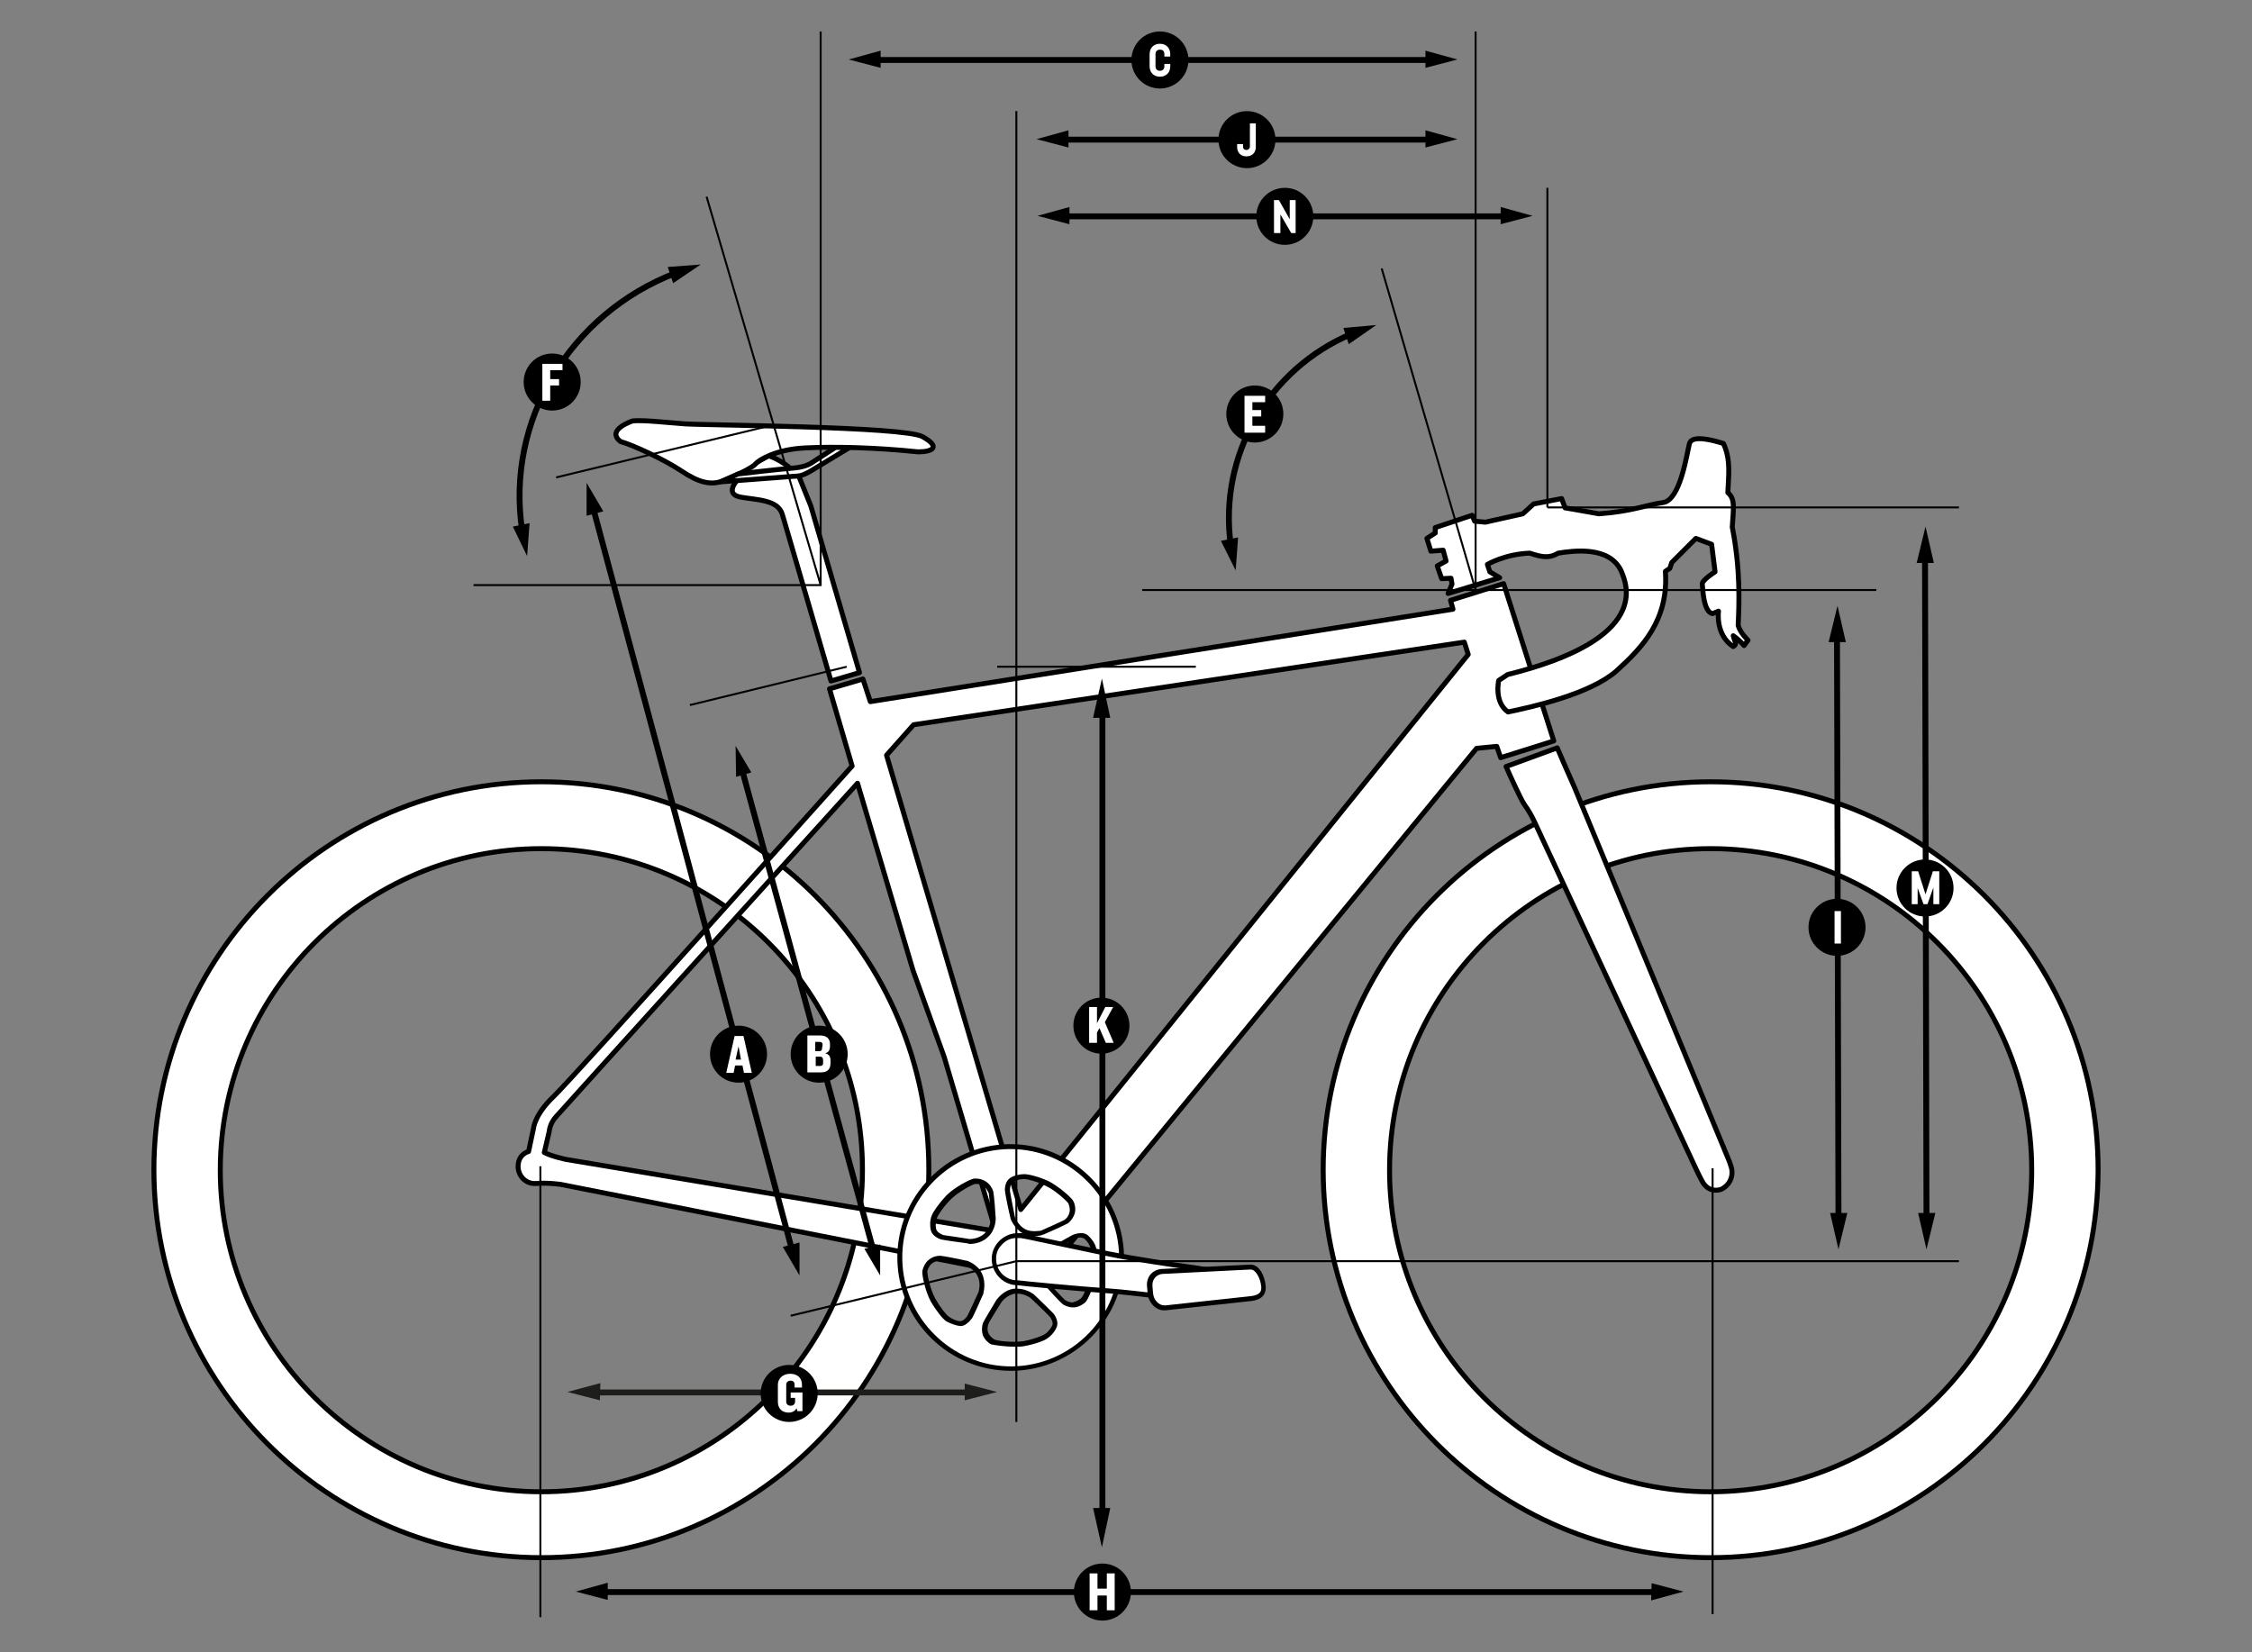 <?xml version="1.0" encoding="utf-8"?>
<!-- Generator: Adobe Illustrator 23.0.0, SVG Export Plug-In . SVG Version: 6.00 Build 0)  -->
<svg version="1.1" id="Layer_1" xmlns="http://www.w3.org/2000/svg" xmlns:xlink="http://www.w3.org/1999/xlink" x="0px" y="0px"
	 viewBox="0 0 458 336" style="enable-background:new 0 0 458 336;" xml:space="preserve">
<rect x="0" y="0" width="458" height="336" fill="#808080" stroke="none"/>
<style type="text/css">
	.st0{fill:#FFFFFF;stroke:#000000;stroke-width:1.009;stroke-linecap:round;stroke-linejoin:round;stroke-miterlimit:10;}
	.st1{fill:#FFFFFF;}
	.st2{fill:none;stroke:#000000;stroke-width:1.2;stroke-miterlimit:10;}
	.st3{fill:none;stroke:#1D1D1B;stroke-width:1.2;stroke-miterlimit:10;}
	.st4{fill:#1D1D1B;}
	.st5{fill:none;stroke:#000000;stroke-width:0.4;stroke-miterlimit:10;}
</style>
<g>
	<g>
		<path class="st0" d="M110.1,316.8c-43.4,0-78.8-35.4-78.8-78.9S66.6,159,110.1,159c43.4,0,78.8,35.4,78.8,78.9
			C188.9,281.5,153.6,316.8,110.1,316.8z M110.1,172.6c-36,0-65.3,29.3-65.3,65.4c0,36,29.3,65.4,65.3,65.4s65.3-29.3,65.3-65.4
			C175.5,201.9,146.2,172.6,110.1,172.6z"/>
		<path class="st0" d="M347.9,316.8c-43.4,0-78.8-35.4-78.8-78.9s35.3-78.9,78.8-78.9c43.4,0,78.8,35.4,78.8,78.9
			C426.6,281.5,391.3,316.8,347.9,316.8z M347.9,172.6c-36,0-65.3,29.3-65.3,65.4c0,36,29.3,65.4,65.3,65.4s65.3-29.3,65.3-65.4
			S383.9,172.6,347.9,172.6z"/>
		<path class="st0" d="M306.3,155.9c0.5,1.2,3,6.7,3.7,7.7c0.8,1.1,1.5,2.3,2.1,3.6c1,2.1,31.6,67.9,32.9,70.7
			c0.4,0.8,0.7,1.5,1.1,2.2c0.2,0.3,0.3,0.6,0.6,0.9c0.8,1,2.1,1.3,3.3,0.9c1.6-0.7,2.5-2.4,2.2-4.1c-0.1-0.5-0.3-1-0.5-1.6
			c-2-4.8-30.7-74.2-31.5-76.1c-0.4-0.9-3.1-7-3.5-8L306.3,155.9z"/>
	</g>
	<path class="st0" d="M305.8,118.7l-10.8,3.4l0.5,1.8L177,142.7l-1.5-4.6l-6.8,2l4.6,15.7c0,0-56.8,63.5-60.7,67.2
		c-3.9,3.7-4.1,6.5-4.1,6.5l-1,4.7c0,0-1.8,0.4-2.1,2.5c-0.3,2.1,1.3,4.2,3.7,4c2.4-0.2,5,0.2,5,0.2l87.9,17.4
		c3.2,4,7.2,1.5,7.2,1.5l2.3,0.6l88.8-108.2l4.1-0.4l0.8,2.3l10.8-3.4L305.8,118.7z M115.1,235.8c0,0-2.9-0.6-4.4-1.4l1-4.3
		c0,0,0.1-1.6,1.4-3c1.3-1.5,61.3-67.8,61.3-67.8l11.3,38.1l6.3,17.5l10.5,35.5L115.1,235.8z M207.6,246l-27.3-92.4l5.5-6.2
		l112-16.8l0.8,2.5L207.6,246z"/>
	<path class="st0" d="M294.5,120.7l10.5-3.2l-2-1.2l-0.5-1.5c0,0,3.5-2.1,8.6-2.3c2.2,0.7,3.8,1.2,5.8,0c3.1-0.5,10.4-1.5,12.8,3.6
		c1.1,2.7,6.3,13.8-23.1,21.1l-1.8,1.2c0,0-1,4.4,1.9,6.4c4.8-1,16.6-3.6,22-8.3c5.3-4.8,10.7-10.4,10-20.3c0.9-0.6,0.9-0.6,0.9-0.6
		l0.4-1.2l4.9-4.9l3.2,1.2l0.7,5.6c0,0-2.7,1.7-2.6,2.5s0.2,5.7,2.1,6l1.2-0.5c0,0-0.7,4.8,3,7.2c0.9-0.5,0.3-0.9,0-2.2
		c1.4,1,2.2,2,2.2,2l0.8-1.1c0,0-1.6-1.5-2-3c0.2-4.4,0.5-11.4-1.2-20c0.2-3.6,0.7-5.7-0.9-7c0.1-3.2,0.7-6.6-0.9-10
		c-2.2-0.7-6.4-1.8-6.9,0c-0.5,1.8-1.8,11.4-5.3,12c-3.6,0.5-6.3,1.8-13.1,2.3c-4.9-0.9-6.9-1.2-6.9-1.2l-0.7-1.9l-5.7,1.1l-2.2,2
		l-7.6,1.7l-2.2-0.2l-0.5-1.2l-7.5,2.5v1.1l-1.7,1.1l0.8,2.6l2.5-0.2l0.6,2.2l-1.8,1l0.9,2.6l1.9-0.1l0.2,1.2L294.5,120.7z"/>
	<g>
		<path class="st0" d="M149.9,97.7c0,0-2.6,2.8,0.7,3.4s7.6,0.5,8.5,3.5s9.9,33.9,9.9,33.9l5.8-1.7l-9.9-33.9l-2.5-6.2
			c0,0-2.9-3-6.1-4c-1.5,0.8-7.8,4.4-7.8,4.4L149.9,97.7z"/>
		<path class="st0" d="M128.7,85.6c0,0-5.6,1.8-2.5,4.2c2.5,0.7,8.8,3.6,12.4,6c3.6,2.4,6.1,3,8.7,1.9c2.6-1.1,5.8-2.6,6.4-3.4
			c0.6-0.7,4-2.9,10-3.2c5.9-0.3,14.4-0.1,23,0.8c3,0,4.7-1,0.9-3.1c-3.9-2.1-44.4-2.3-48.4-2.6C135.2,85.9,130.9,85.4,128.7,85.6z"
			/>
		<path class="st0" d="M146.5,98c0,0,14.8-1.1,15.9-1.2c1.2-0.1,3.3-1.5,3.3-1.5l7.1-4.3h-2.9l-4.8,3.1c0,0-1.1,0.9-3.8,1.1
			s-11.2,1.2-11.2,1.2L146.5,98z"/>
	</g>
	<g>
		<g>
			<path class="st1" d="M205.4,278.4c-12.3,0-22.4-10-22.6-22.2c-0.2-12.4,9.8-22.7,22.2-22.9h0.3c12.3,0,22.4,10,22.6,22.2
				c0.2,12.4-9.8,22.7-22.2,22.9H205.4z M206.9,262.5c-0.2,0-0.3,0-0.5,0c-1.9,0.2-3.1,1.8-3.1,1.9c-1,1.6-2.6,4.3-2.8,4.7
				c-0.2,0.5-0.3,1.3,0,2.1c0.3,0.8,1,1.4,1.4,1.6s2.6,0.5,4.3,0.5c0.7,0,1.3,0,1.9-0.1c2.3-0.4,4.1-1.1,4.6-1.5
				c0.8-0.5,1.5-1.3,1.7-2.1c0.4-0.9-0.4-2.1-0.6-2.3c-0.2-0.2-3.3-3.2-3.9-3.8C209.9,263.5,208.6,262.5,206.9,262.5z M191.2,255.8
				c-0.6,0-1.4,0.2-2,0.7c-0.7,0.6-0.9,1.4-1,1.8c-0.1,0.5,0.6,4,1.7,6s2.4,3.5,2.9,3.9c0.8,0.5,1.8,0.9,2.5,1l0,0
				c1,0,1.8-1.1,2-1.3c0.2-0.3,1.9-4.2,2.3-4.9c0-0.1,0.6-2-0.2-3.7c-0.8-1.7-2.7-2.3-2.8-2.3C195.3,256.6,191.7,255.8,191.2,255.8
				L191.2,255.8z M219.7,251.2c-0.5,0-1.1,0.2-1.3,0.3c-0.3,0.1-4,2.2-4.7,2.7c-0.1,0.1-1.7,1.3-2,3.1c-0.3,1.9,0.9,3.5,0.9,3.5
				c1.3,1.4,3.4,3.7,3.7,3.9c0.4,0.3,1.1,0.6,1.9,0.6c0.1,0,0.1,0,0.2,0c0.9-0.1,1.5-0.5,1.9-0.9c0.4-0.3,1.9-3.5,2.1-5.8
				c0.3-2.3,0.1-4.2-0.1-4.8c-0.3-0.9-0.9-1.8-1.5-2.3C220.5,251.3,220.2,251.2,219.7,251.2z M198.6,240.3c-0.1,0-0.2,0-0.3,0
				c-0.5,0-3.7,1.6-5.3,3.3s-2.7,3.3-2.9,3.9c-0.3,0.9-0.4,1.9-0.2,2.7c0.2,1,1.5,1.5,1.8,1.5c0.3,0.1,4.5,0.7,5.4,0.8l0,0
				c0.4,0,2.2-0.1,3.4-1.3c1.4-1.3,1.5-3.3,1.5-3.3c-0.1-1.9-0.3-5-0.5-5.4c-0.2-0.5-0.6-1.3-1.3-1.7
				C199.8,240.5,199.2,240.3,198.6,240.3z M208.3,239.3c-0.9,0-2,0.3-2.6,0.7c-0.8,0.5-0.8,1.9-0.8,2.2s0.9,4.5,1,5.3
				c0,0.1,0.7,2,2.4,2.8c0.6,0.3,1.3,0.5,2,0.5c0.9,0,1.6-0.2,1.6-0.2c1.7-0.8,4.6-2,4.9-2.3c0.4-0.4,1-0.9,1.2-1.8
				c0.2-0.8,0-1.6-0.3-2.1c-0.2-0.5-2.8-2.9-4.9-3.8C210.8,239.7,208.9,239.3,208.3,239.3L208.3,239.3z"/>
			<path d="M205.5,233.7c12,0,21.9,9.8,22.1,21.8c0.1,5.9-2.1,11.5-6.2,15.7s-9.6,6.6-15.5,6.7h-0.3c-12,0-21.9-9.8-22.1-21.8
				c-0.2-12.2,9.6-22.2,21.7-22.4L205.5,233.7 M210.3,251.4c1,0,1.7-0.2,1.8-0.3h0.1c4.6-2,4.9-2.3,5-2.3c0.5-0.4,1.1-1.1,1.4-2.1
				c0.2-1,0-1.8-0.3-2.4c-0.3-0.7-3.1-3.1-5.1-4.1c-2-0.9-4-1.4-4.9-1.4l0,0c-1,0-2.2,0.3-2.9,0.8c-1,0.7-1.1,2.2-1,2.7
				c0,0.3,0.7,3.9,1.1,5.4v0.1c0,0.1,0.8,2.1,2.6,3.1C208.7,251.2,209.5,251.4,210.3,251.4 M197.2,253c0.2,0,2.3,0,3.7-1.4
				c1.6-1.4,1.6-3.6,1.6-3.7v-0.1c-0.3-5-0.5-5.3-0.5-5.5c-0.2-0.6-0.6-1.4-1.5-2c-0.6-0.4-1.3-0.6-2-0.6c-0.1,0-0.3,0-0.4,0
				c-0.8,0.1-4,1.8-5.6,3.4c-1.5,1.6-2.7,3.3-3,4.1c-0.4,1-0.4,2.1-0.2,3c0.3,1.2,1.7,1.8,2.2,1.9c0.3,0.1,3.9,0.6,5.4,0.8
				C197.1,253,197.1,253,197.2,253C197.1,253,197.2,253,197.2,253 M218.2,265.9c0.1,0,0.2,0,0.3,0c1-0.1,1.7-0.6,2.2-1
				c0.6-0.5,2-3.9,2.3-6.1c0.3-2.3,0.1-4.3-0.1-5.1c-0.3-1-1-1.9-1.7-2.5c-0.4-0.3-0.8-0.4-1.4-0.4s-1.2,0.2-1.5,0.3
				s-3.4,1.9-4.8,2.7c0,0-0.1,0-0.1,0.1c-0.1,0.1-1.8,1.4-2.1,3.4c-0.3,2.1,1,3.8,1,3.9c0,0,0,0,0.1,0.1c3.3,3.7,3.7,3.9,3.8,4
				C216.5,265.5,217.3,265.9,218.2,265.9 M195.3,269.7c1.4,0,2.3-1.6,2.4-1.6c0.2-0.3,1.7-3.6,2.3-5V263c0-0.1,0.6-2.1-0.3-4
				s-3-2.6-3.1-2.6h-0.1c-2.2-0.5-4.9-1-5.3-1c0,0,0,0-0.1,0c-0.6,0-1.5,0.2-2.3,0.9c-0.6,0.5-1,1.3-1.2,2.1
				c-0.2,0.7,0.6,4.3,1.7,6.3c1.1,1.9,2.4,3.5,3.1,4C193.3,269.2,194.4,269.6,195.3,269.7C195.2,269.7,195.3,269.7,195.3,269.7
				 M206.2,273.9c0.7,0,1.4,0,2-0.1c2.2-0.4,4.2-1.1,4.8-1.6c0.9-0.6,1.6-1.5,1.9-2.3c0.5-1.1-0.4-2.5-0.7-2.8
				c-0.2-0.2-2.8-2.8-3.9-3.8l-0.1-0.1c-0.2-0.1-1.5-1.1-3.3-1.1c-0.2,0-0.4,0-0.6,0c-2.1,0.2-3.4,2-3.5,2.1c0,0,0,0-0.1,0.1
				c-2.6,4.3-2.7,4.6-2.8,4.8c-0.2,0.6-0.3,1.5,0,2.5c0.4,0.9,1.1,1.5,1.6,1.8C202.3,273.6,204.7,273.9,206.2,273.9 M205.5,232.7
				c-0.1,0-0.2,0-0.3,0c-12.7,0.2-22.9,10.7-22.7,23.4c0.2,12.6,10.5,22.7,23.1,22.7c0.1,0,0.2,0,0.3,0
				c12.7-0.2,22.9-10.7,22.7-23.4C228.3,242.8,218,232.7,205.5,232.7L205.5,232.7z M210.3,250.4c-0.6,0-1.2-0.1-1.8-0.4
				c-1.5-0.8-2.1-2.5-2.1-2.5s-1-5-1-5.3s0-1.4,0.6-1.8c0.6-0.4,1.5-0.6,2.3-0.6l0,0c0.6,0,2.4,0.4,4.4,1.4c2,0.9,4.5,3.3,4.6,3.6
				s0.4,1,0.2,1.8c-0.2,0.8-0.7,1.3-1,1.5s-4.8,2.2-4.8,2.2S211.1,250.4,210.3,250.4L210.3,250.4z M197.2,252L197.2,252
				c0,0-5.1-0.8-5.3-0.8c-0.3-0.1-1.3-0.5-1.5-1.2s-0.1-1.6,0.2-2.4c0.2-0.5,1.2-2.1,2.8-3.7c1.6-1.6,4.6-3.1,4.9-3.1
				c0.1,0,0.2,0,0.3,0c0.4,0,0.9,0.1,1.4,0.4c0.6,0.4,0.9,1.1,1.1,1.5c0.1,0.4,0.4,5.2,0.4,5.2s0,1.8-1.3,3
				C199,252,197.3,252,197.2,252L197.2,252z M218.2,264.9c-0.7,0-1.3-0.3-1.6-0.5c-0.3-0.2-3.6-3.8-3.6-3.8s-1.1-1.5-0.8-3.2
				c0.3-1.7,1.7-2.8,1.7-2.8s4.4-2.5,4.7-2.7c0.2-0.1,0.6-0.2,1.1-0.2c0.3,0,0.6,0.1,0.8,0.2c0.5,0.4,1.1,1.2,1.3,2
				c0.2,0.5,0.4,2.4,0.1,4.6c-0.2,2.2-1.7,5.3-2,5.5s-0.8,0.7-1.6,0.8C218.3,264.9,218.2,264.9,218.2,264.9L218.2,264.9z
				 M195.3,268.7L195.3,268.7c-0.7,0-1.6-0.4-2.3-0.9c-0.5-0.3-1.7-1.8-2.8-3.7c-1.1-2-1.7-5.3-1.6-5.6c0.1-0.3,0.3-1,0.9-1.5
				s1.3-0.6,1.7-0.6l0,0c0.5,0,5.1,1,5.1,1s1.8,0.6,2.5,2.1c0.8,1.5,0.2,3.3,0.2,3.3s-2.1,4.6-2.3,4.9
				C196.6,267.8,196,268.7,195.3,268.7L195.3,268.7z M206.2,272.9c-1.9,0-3.8-0.3-4-0.5c-0.3-0.2-0.9-0.6-1.2-1.3
				c-0.3-0.7-0.1-1.5,0-1.8c0.1-0.4,2.7-4.5,2.7-4.5s1.1-1.5,2.8-1.7c0.1,0,0.3,0,0.4,0c1.5,0,2.7,0.9,2.7,0.9s3.7,3.5,3.9,3.8
				c0.2,0.2,0.8,1.2,0.5,1.8c-0.3,0.6-0.9,1.4-1.6,1.8c-0.5,0.3-2.2,1-4.4,1.4C207.5,272.8,206.9,272.9,206.2,272.9L206.2,272.9z"/>
		</g>
		<g>
			<path class="st1" d="M245.2,264.8c-0.2,0-2.3-0.3-4.7-0.5l-0.8-0.1c-5.7-0.7-11.6-1.4-14.8-1.6c-4.6-0.3-17.4-1.5-17.9-1.6
				c-2.6,0-4.7-2-4.9-4.6c-0.1-1.3,0.4-2.5,1.2-3.5c0.9-1,2-1.5,3.3-1.6c0.1,0,0.2,0,0.3,0c0.2,0,0.4,0,0.7,0c0.2,0,0.4,0.1,0.6,0.1
				l0.9,0.2c3.2,0.7,10.9,2.3,16.8,3.5c3.8,0.8,12.7,2.1,17.5,2.8c1.7,0.2,2.6,0.4,2.7,0.4c0.3,0.1,2.2,1.1,2,3.6
				C247.8,264.1,246,264.7,245.2,264.8L245.2,264.8z"/>
			<path d="M207,251.8c0.2,0,0.4,0,0.6,0l0,0c0.2,0,0.3,0.1,0.5,0.1c0,0,0,0,0.1,0l1,0.2c3.3,0.7,10.8,2.3,16.6,3.5
				c3.8,0.8,12.8,2.2,17.5,2.8c1.4,0.2,2.6,0.4,2.6,0.4c0.3,0.1,1.8,1,1.6,3c-0.2,2.2-2.3,2.4-2.3,2.4l0,0l0,0
				c-0.2,0-2.3-0.3-4.6-0.5l-0.9-0.1c-5.7-0.7-11.6-1.4-14.8-1.6c-4.7-0.3-17.3-1.5-17.8-1.6c-0.1,0-0.1,0-0.2,0
				c-2.3,0-4.2-1.8-4.3-4.1c-0.1-1.2,0.3-2.3,1.1-3.1c0.8-0.9,1.8-1.4,3-1.4C206.8,251.8,206.9,251.8,207,251.8 M207,250.8
				c-0.1,0-0.2,0-0.3,0c-2.9,0.2-5.2,2.7-5,5.6c0.2,2.8,2.5,5,5.3,5l0,0c0.4,0.1,13.2,1.3,17.9,1.6c3.3,0.2,9.7,1,15.6,1.7
				c3,0.4,4.5,0.5,4.7,0.5h0.1l0,0c0.8,0,3-0.7,3.2-3.3c0.3-2.7-1.8-4-2.4-4.1c-0.1,0-1-0.1-2.7-0.4c-5.2-0.7-13.8-2.1-17.4-2.8
				c-6.5-1.3-15.2-3.1-17.6-3.7c-0.2-0.1-0.4-0.1-0.6-0.1h-0.1C207.4,250.8,207.2,250.8,207,250.8L207,250.8z"/>
		</g>
		<g>
			<path class="st1" d="M236.7,266.1c-1.4,0-2.6-1.3-2.8-3l-0.1-1.2c-0.1-0.9,0.1-1.6,0.6-2.2c0.4-0.6,1.1-0.9,1.8-1l18.2-0.9
				c1.3,0,2.4,2,2.6,3.8l0,0c0.1,0.8-0.1,1.4-0.6,1.9c-0.4,0.4-1.1,0.6-1.9,0.7l-17.5,1.9C236.9,266.1,236.8,266.1,236.7,266.1z"/>
			<path d="M254.4,258.2c0.9,0,1.9,1.6,2.1,3.4l0,0c0.1,1-0.3,1.3-0.4,1.4c-0.3,0.3-0.9,0.5-1.6,0.6l-17.5,1.9c-0.1,0-0.1,0-0.2,0
				c-1.1,0-2.2-1.1-2.3-2.5l-0.1-1.2c-0.2-1.4,0.6-2.5,1.9-2.7l18-0.9C254.3,258.3,254.3,258.3,254.4,258.2
				C254.3,258.3,254.4,258.2,254.4,258.2 M254.4,257.2c-0.1,0-0.1,0-0.2,0l-18.1,0.9c-1.8,0.2-3.1,1.7-2.8,3.8l0.1,1.2
				c0.2,1.9,1.7,3.4,3.3,3.4c0.1,0,0.2,0,0.3,0l17.5-1.9c1.8-0.2,3.1-1.1,2.9-3.1v0.1C257.3,259.6,256.1,257.2,254.4,257.2
				L254.4,257.2z"/>
		</g>
	</g>
	<g>
		<g>
			<g>
				<line class="st2" x1="120.6" y1="103.2" x2="161.1" y2="254.3"/>
				<g>
					<polygon points="119.3,104.9 119.3,98.2 122.7,104 					"/>
				</g>
				<g>
					<polygon points="159.2,253.6 162.6,259.4 162.6,252.7 					"/>
				</g>
			</g>
		</g>
		<g>
			<g>
				<path class="st2" d="M106.2,107.9c-3.4-22.2,9.6-44.1,31.3-52.4"/>
				<g>
					<polygon points="107.7,106.4 107.2,113.1 104.3,107.1 					"/>
				</g>
				<g>
					<polygon points="136.9,57.6 142.5,53.8 135.8,54.3 					"/>
				</g>
			</g>
		</g>
		<g>
			<g>
				<path class="st2" d="M250.3,110.8c-2.5-18.2,7.7-35.8,24.6-42.9"/>
				<g>
					<polygon points="251.8,109.3 251.3,116 248.3,110 					"/>
				</g>
				<g>
					<polygon points="274.3,70 279.9,66.1 273.2,66.7 					"/>
				</g>
			</g>
		</g>
		<g>
			<g>
				<line class="st2" x1="391.5" y1="113.6" x2="391.8" y2="248"/>
				<g>
					<polygon points="389.8,114.5 391.6,107.1 393.3,114.5 					"/>
				</g>
				<g>
					<polygon points="390.1,246.7 391.8,254.1 393.6,246.7 					"/>
				</g>
			</g>
		</g>
		<g>
			<g>
				<line class="st2" x1="373.6" y1="129.6" x2="373.9" y2="248"/>
				<g>
					<polygon points="371.9,130.6 373.7,123.2 375.4,130.6 					"/>
				</g>
				<g>
					<polygon points="372.2,246.7 373.9,254.1 375.7,246.7 					"/>
				</g>
			</g>
		</g>
		<g>
			<g>
				<line class="st2" x1="216.4" y1="44" x2="305.8" y2="44"/>
				<g>
					<polygon points="217.5,45.6 211,43.9 217.5,42.1 					"/>
				</g>
				<g>
					<polygon points="305.2,45.6 311.7,43.9 305.2,42.1 					"/>
				</g>
			</g>
		</g>
		<g>
			<g>
				<line class="st2" x1="122.4" y1="323.8" x2="337" y2="323.8"/>
				<g>
					<polygon points="123.6,325.4 117.1,323.7 123.6,321.9 					"/>
				</g>
				<g>
					<polygon points="335.8,325.5 342.4,323.7 335.9,322 					"/>
				</g>
			</g>
		</g>
		<g>
			<g>
				<line class="st3" x1="120.9" y1="283.2" x2="197.4" y2="283.2"/>
				<g>
					<polygon class="st4" points="122,284.8 115.4,283.1 122.1,281.3 					"/>
				</g>
				<g>
					<polygon class="st4" points="196.2,284.8 202.8,283.1 196.2,281.4 					"/>
				</g>
			</g>
		</g>
		<g>
			<g>
				<line class="st2" x1="150.9" y1="156.5" x2="177.7" y2="254.6"/>
				<g>
					<polygon points="149.7,158 149.6,151.7 152.8,157.1 					"/>
				</g>
				<g>
					<polygon points="175.8,254 179,259.4 179,253.1 					"/>
				</g>
			</g>
		</g>
		<g>
			<g>
				<circle cx="150.2" cy="214.4" r="5.8"/>
			</g>
			<g>
				<path class="st1" d="M151.3,218.2l-0.3-1.5h-1.5l-0.3,1.5h-1.5l1.7-7.5h1.8l1.7,7.5H151.3z M150.2,212.8l-0.6,2.7h1.1
					L150.2,212.8z"/>
			</g>
		</g>
		<g>
			<circle cx="166.6" cy="214.4" r="5.8"/>
			<g>
				<path class="st1" d="M167,218.1h-2.8v-7.5h2.7c1.2,0,1.9,0.7,1.9,1.7v0.5c0,0.7-0.3,1.3-1,1.4c0.8,0.2,1.1,0.7,1.1,1.4v0.7
					C168.9,217.5,168.2,218.1,167,218.1z M167.3,212.5c0-0.4-0.2-0.6-0.6-0.6h-0.9v1.9h0.8c0.4,0,0.6-0.2,0.6-0.7L167.3,212.5
					L167.3,212.5z M167.4,215.6c0-0.4-0.2-0.7-0.6-0.7h-0.9v1.9h0.9c0.4,0,0.6-0.2,0.6-0.6V215.6z"/>
			</g>
		</g>
		<g>
			<g>
				<ellipse cx="255.2" cy="84.2" rx="5.8" ry="5.8"/>
			</g>
			<g>
				<path class="st1" d="M253.1,88v-7.5h4.2v1.3h-2.6v1.6h1.8v1.3h-1.8v1.9h2.6V88H253.1z"/>
			</g>
		</g>
		<g>
			<circle cx="112.3" cy="77.7" r="5.8"/>
			<g>
				<path class="st1" d="M111.9,75.3v1.8h1.8v1.3h-1.8v3.1h-1.6V74h4.1v1.3C114.4,75.3,111.9,75.3,111.9,75.3z"/>
			</g>
		</g>
		<g>
			<circle cx="224.2" cy="323.8" r="5.8"/>
			<g>
				<path class="st1" d="M225.1,327.5v-3h-1.9v3h-1.6V320h1.6v3.1h1.9V320h1.6v7.5H225.1z"/>
			</g>
		</g>
		<g>
			<g>
				<ellipse cx="261.3" cy="44" rx="5.8" ry="5.8"/>
			</g>
			<g>
				<path class="st1" d="M259.1,47.3v-6.6h1l2.2,3.9v-3.9h1.2v6.7h-0.9l-2.2-3.8v3.8h-1.3V47.3L259.1,47.3z"/>
			</g>
		</g>
		<g>
			<g>
				<ellipse cx="391.5" cy="180.6" rx="5.8" ry="5.8"/>
			</g>
			<g>
				<path class="st1" d="M393.2,183.9v-3.4l-1.2,3.4h-0.8l-1.2-3.3v3.3h-1.2v-6.7h1.3l1.5,4.7l1.5-4.7h1.3v6.7H393.2z"/>
			</g>
		</g>
		<g>
			<g>
				<line class="st2" x1="224.2" y1="308" x2="224.2" y2="144.5"/>
				<g>
					<polygon points="225.8,306.7 224.1,314.7 222.3,306.7 					"/>
				</g>
				<g>
					<polygon points="225.8,146 224.1,138 222.3,146 					"/>
				</g>
			</g>
		</g>
		<g>
			<g>
				<circle cx="160.5" cy="283.4" r="5.8"/>
			</g>
			<g>
				<path class="st1" d="M162.2,287.1l-0.2-0.7c-0.3,0.6-0.9,0.9-1.6,0.9c-1.5,0-2.2-1-2.2-2.2v-3.5c0-1.1,0.9-2.2,2.5-2.2
					s2.4,1,2.4,2.2v0.6h-1.5v-0.6c0-0.4-0.2-0.8-0.8-0.8s-0.9,0.4-0.9,0.8v3.5c0,0.4,0.3,0.8,0.9,0.8s0.9-0.4,0.9-0.8v-0.8h-0.9
					v-1.1h2.4v3.8h-1L162.2,287.1L162.2,287.1z"/>
			</g>
		</g>
		<line class="st5" x1="140.3" y1="143.4" x2="172.2" y2="135.6"/>
		<line class="st5" x1="160.8" y1="267.6" x2="206.7" y2="256.5"/>
		<line class="st5" x1="314.7" y1="103.2" x2="314.7" y2="38.2"/>
		<line class="st5" x1="300.1" y1="120" x2="300.1" y2="6.4"/>
		<line class="st5" x1="143.7" y1="40" x2="166.9" y2="119"/>
		<polyline class="st5" points="166.9,6.4 166.9,119 96.3,119 		"/>
		<line class="st5" x1="281" y1="54.6" x2="300.1" y2="120"/>
		<line class="st5" x1="381.6" y1="120" x2="232.3" y2="120"/>
		<line class="st5" x1="206.7" y1="256.5" x2="398.4" y2="256.5"/>
		<line class="st5" x1="206.7" y1="289.2" x2="206.7" y2="22.6"/>
		<line class="st5" x1="109.9" y1="237.2" x2="109.9" y2="328.9"/>
		<line class="st5" x1="348.3" y1="237.6" x2="348.3" y2="328.3"/>
		<line class="st5" x1="314.7" y1="103.2" x2="398.4" y2="103.2"/>
		<line class="st5" x1="113.1" y1="97.1" x2="156.5" y2="86.6"/>
		<line class="st5" x1="202.8" y1="135.6" x2="243.2" y2="135.6"/>
		<g id="Group_2_" transform="translate(119, 199)">
			<circle id="Oval_2_" cx="105" cy="9.6" r="5.7"/>
			<polygon id="Shape_2_" class="st1" points="105.9,13.1 104.6,10.1 104.1,11 104.1,13.1 102.5,13.1 102.5,5.8 104.1,5.8 
				104.1,9.1 105.8,5.8 107.4,5.8 105.7,8.9 107.5,13.1 			"/>
		</g>
		<g>
			<g>
				<line class="st2" x1="178" y1="12.2" x2="290.7" y2="12.2"/>
				<g>
					<polygon points="179.1,13.8 172.6,12.1 179.1,10.3 					"/>
				</g>
				<g>
					<polygon points="289.9,13.8 296.4,12.1 289.9,10.3 					"/>
				</g>
			</g>
		</g>
		<g>
			<g>
				<ellipse cx="235.9" cy="12.2" rx="5.8" ry="5.8"/>
			</g>
			<g>
				<path class="st1" d="M236.8,11.5V11c0-0.6-0.3-0.9-0.9-0.9c-0.5,0-0.9,0.3-0.9,0.9v2.5c0,0.5,0.3,0.9,0.9,0.9
					c0.5,0,0.9-0.3,0.9-0.9V13h1.2v0.5c0,1.1-0.7,2.1-2.1,2.1c-1.4,0-2.1-1-2.1-2.1V11c0-1.1,0.7-2.1,2.1-2.1c1.4,0,2.1,1,2.1,2.1
					v0.5H236.8z"/>
			</g>
		</g>
		<g>
			<g>
				<line class="st2" x1="216" y1="28.4" x2="290.7" y2="28.4"/>
				<g>
					<polygon points="217.3,30 210.8,28.3 217.3,26.5 					"/>
				</g>
				<g>
					<polygon points="289.9,30 296.4,28.3 289.9,26.5 					"/>
				</g>
			</g>
		</g>
		<g>
			<g>
				<ellipse cx="253.6" cy="28.4" rx="5.8" ry="5.8"/>
			</g>
			<g>
				<path class="st1" d="M255.4,25.1v4.8c0,1.1-0.7,1.9-1.9,1.9c-1.2,0-1.9-0.8-1.9-1.9v-0.6h1.2v0.5c0,0.5,0.3,0.7,0.7,0.7
					c0.4,0,0.7-0.3,0.7-0.7v-4.7H255.4z"/>
			</g>
		</g>
		<g>
			<g>
				<ellipse cx="373.6" cy="188.6" rx="5.8" ry="5.8"/>
			</g>
			<g>
				<path class="st1" d="M373.1,191.9v-6.6h1.3v6.6H373.1z"/>
			</g>
		</g>
	</g>
</g>
</svg>
